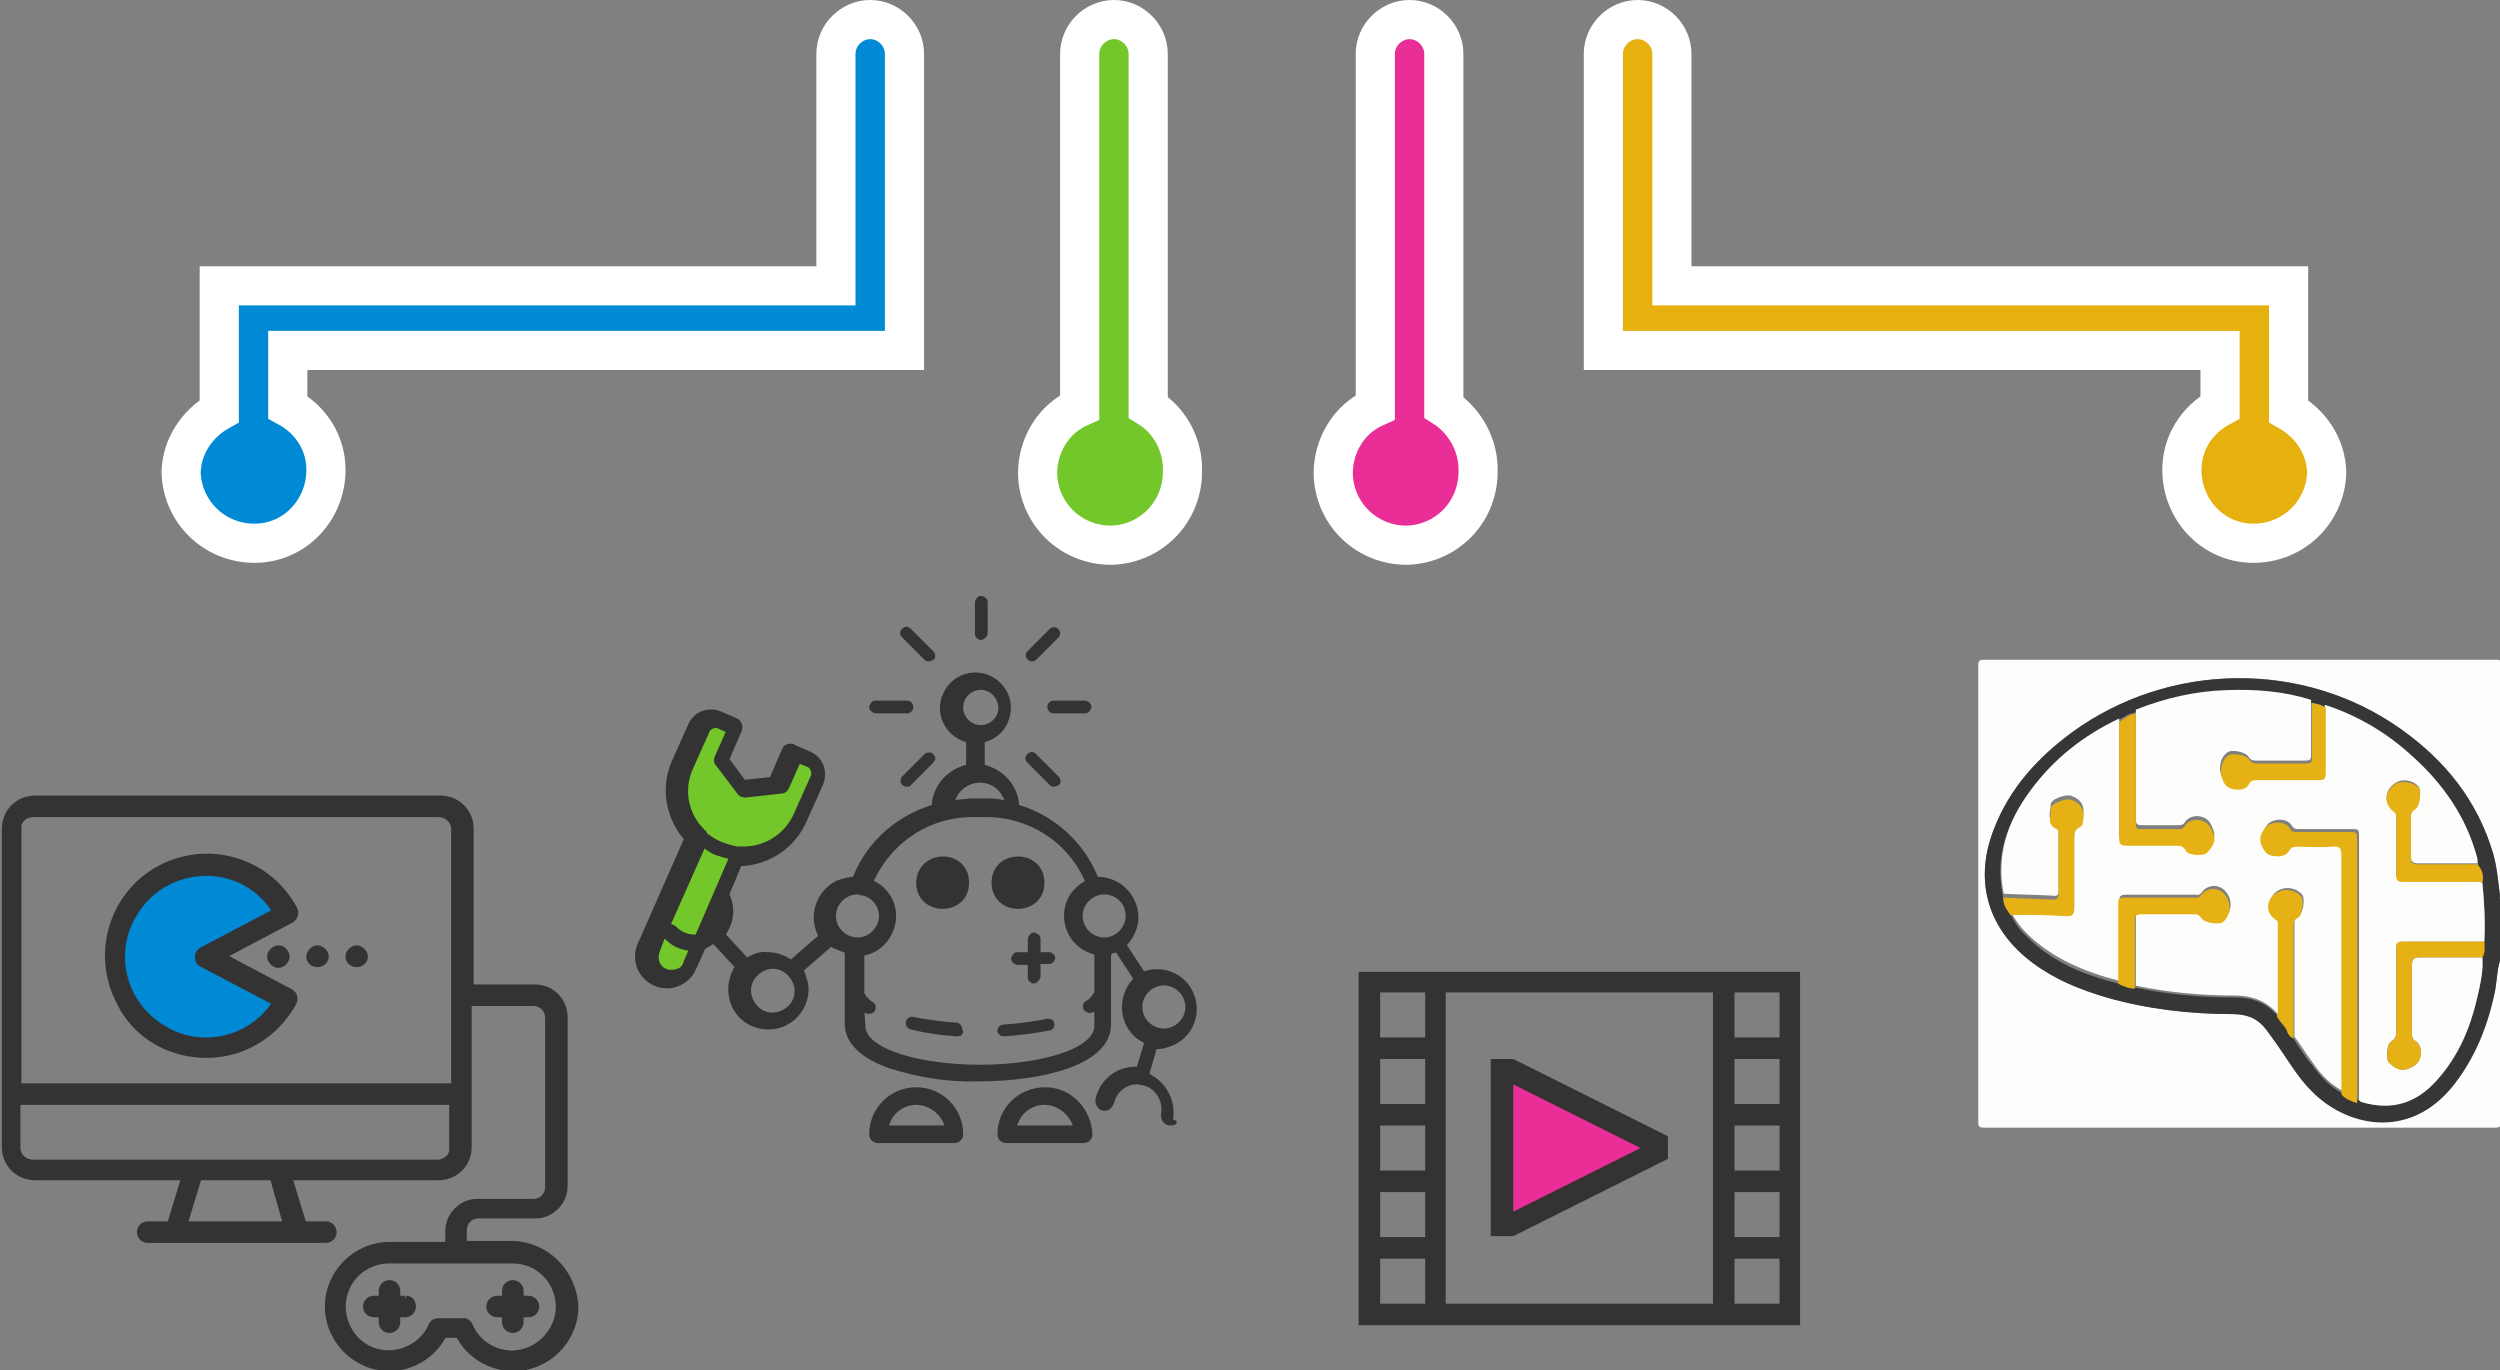 <?xml version="1.0" encoding="utf-8"?>
<!-- Generator: Adobe Illustrator 25.4.1, SVG Export Plug-In . SVG Version: 6.00 Build 0)  -->
<svg version="1.1" id="レイヤー_1" xmlns="http://www.w3.org/2000/svg" xmlns:xlink="http://www.w3.org/1999/xlink" x="0px"
	 y="0px" viewBox="0 0 255.4 140" style="enable-background:new 0 0 255.4 140;" xml:space="preserve">
<rect x="0" y="0" width="255.4" height="140" fill="#808080" stroke="none"/>
<style type="text/css">
	.st0{fill:#0089D4;}
	.st1{fill:#333333;stroke:#333333;stroke-width:0.4;}
	.st2{fill:#73C72B;}
	.st3{fill:#E92F97;}
	.st4{fill:#333333;}
	.st5{fill:#E6B10F;stroke:#FFFFFF;stroke-width:4;}
	.st6{fill:#0089D4;stroke:#FFFFFF;stroke-width:4;}
	.st7{fill:#73C72B;stroke:#FFFFFF;stroke-width:4;}
	.st8{fill:#E92F97;stroke:#FFFFFF;stroke-width:4;}
	.st9{fill:#FDFDFC;}
	.st10{fill:#363636;}
	.st11{fill:#E5B114;}
</style>
<g transform="translate(291.634 2521.791)">
	<path class="st0" d="M-270.6-2424.2c0,0,8.3-3.8,8.3-4.1c-2.6-7.2-17.6-7.5-17.5,4.1s14,11.5,17.5,4.8
		C-270-2423.3-270.6-2424.2-270.6-2424.2z"/>
	<g transform="translate(-81.946 20.684)">
		<path class="st1" d="M-157.3-2415.5h-4.9v-1.3c0-0.8,0.6-1.4,1.4-1.4h5.8c1.7,0,3.1-1.4,3.1-3.1c0,0,0,0,0,0v-17.3
			c0-1.7-1.4-3.1-3.1-3.1c0,0,0,0,0,0h-6.5v-16.1c0-1.8-1.4-3.2-3.2-3.2h-41.4c-1.8,0-3.2,1.4-3.2,3.2v32.5c0,1.8,1.4,3.2,3.2,3.2
			h15.1l-1.4,4.6h-2.2c-0.5,0-0.9,0.4-0.9,0.9c0,0.5,0.4,0.9,0.9,0.9c0,0,0,0,0,0h18.2c0.5,0,0.9-0.4,0.9-0.9c0-0.5-0.4-0.9-0.9-0.9
			l0,0h-2.2l-1.4-4.6h15.1c1.8,0,3.2-1.4,3.2-3.2v-14.6h6.5c0.8,0,1.4,0.6,1.4,1.4v17.3c0,0.8-0.6,1.4-1.4,1.4h-5.7
			c-1.7,0-3.1,1.4-3.1,3.1c0,0,0,0,0,0v1.3h-5.9c-3.5,0-6.4,2.9-6.4,6.4c0,3.5,2.9,6.4,6.4,6.4c2.3,0,4.5-1.3,5.6-3.4h1.4
			c1.1,2.1,3.3,3.4,5.7,3.4c3.5,0,6.4-2.9,6.4-6.4C-151-2412.6-153.8-2415.4-157.3-2415.5L-157.3-2415.5z M-206.3-2459.2h41.4
			c0.8,0,1.5,0.6,1.5,1.4c0,0,0,0,0,0v26.2h-44.3v-26.2C-207.8-2458.6-207.1-2459.2-206.3-2459.2
			C-206.3-2459.2-206.3-2459.2-206.3-2459.2z M-180.6-2417.5h-10.1l1.4-4.6h7.4L-180.6-2417.5z M-164.9-2423.8h-41.4
			c-0.8,0-1.5-0.6-1.5-1.4c0,0,0,0,0,0v-4.6h44.2v4.6C-163.5-2424.5-164.1-2423.9-164.9-2423.8L-164.9-2423.8z M-157.3-2404.3
			c-1.9,0-3.6-1.1-4.3-2.8c-0.1-0.3-0.5-0.6-0.8-0.5h-2.5c-0.4,0-0.7,0.2-0.8,0.5c-1,2.3-3.8,3.4-6.1,2.4c-2.3-1-3.4-3.8-2.4-6.1
			c0.7-1.7,2.4-2.8,4.3-2.8h12.6c2.6,0,4.6,2.1,4.6,4.7C-152.8-2406.4-154.8-2404.4-157.3-2404.3L-157.3-2404.3z"/>
		<path class="st1" d="M-168.3-2409.9h-0.7v-0.7c0-0.5-0.4-0.9-0.9-0.9c-0.5,0-0.9,0.4-0.9,0.9v0.7h-0.7c-0.5,0-0.9,0.4-0.9,0.9
			s0.4,0.9,0.9,0.9h0.7v0.7c0,0.5,0.4,0.9,0.9,0.9c0.5,0,0.9-0.4,0.9-0.9v-0.7h0.7c0.5,0,0.9-0.4,0.9-0.9c0-0.5-0.3-0.9-0.8-0.9
			C-168.2-2409.9-168.3-2409.9-168.3-2409.9z"/>
		<path class="st1" d="M-155.7-2409.9h-0.7v-0.7c0-0.5-0.4-0.9-0.9-0.9c-0.5,0-0.9,0.4-0.9,0.9v0.7h-0.7c-0.5,0-0.9,0.4-0.9,0.9
			s0.4,0.9,0.9,0.9h0.7v0.7c0,0.5,0.4,0.9,0.9,0.9s0.9-0.4,0.9-0.9v-0.7h0.7c0.5,0,0.9-0.4,0.9-0.9S-155.2-2409.9-155.7-2409.9
			L-155.7-2409.9z"/>
		<path class="st1" d="M-188.6-2434.6c3.8,0,7.2-2.1,9-5.4c0.2-0.4,0.1-0.9-0.2-1.1c0,0-0.1-0.1-0.1-0.1l-6.8-3.6l6.8-3.6
			c0.4-0.2,0.6-0.8,0.4-1.2c-2.6-5-8.8-6.9-13.8-4.3c-5,2.6-6.9,8.8-4.3,13.8C-196-2436.7-192.5-2434.6-188.6-2434.6L-188.6-2434.6z
			 M-188.6-2453.2c2.8,0,5.4,1.4,6.9,3.8l-7.4,3.9c-0.4,0.2-0.6,0.7-0.4,1.2c0.1,0.2,0.2,0.3,0.4,0.4l7.4,3.9
			c-2.6,3.9-7.9,4.9-11.7,2.2c-3.9-2.6-4.9-7.9-2.2-11.7C-194.1-2451.8-191.4-2453.2-188.6-2453.2L-188.6-2453.2z"/>
		<path class="st1" d="M-181.9-2445.4c-0.4,0.4-0.4,0.9,0,1.3c0.4,0.4,0.9,0.4,1.3,0c0.4-0.4,0.4-0.9,0-1.3c0,0,0,0,0,0
			C-180.9-2445.8-181.5-2445.8-181.9-2445.4C-181.8-2445.4-181.8-2445.4-181.9-2445.4z"/>
		<path class="st1" d="M-176.6-2444.1c0.4-0.4,0.4-0.9,0-1.3c-0.4-0.4-0.9-0.4-1.3,0s-0.4,0.9,0,1.3c0,0,0,0,0,0
			C-177.6-2443.8-177-2443.8-176.6-2444.1z"/>
		<path class="st1" d="M-172.6-2444.1c0.4-0.4,0.4-0.9,0-1.3c-0.4-0.4-0.9-0.4-1.3,0c-0.4,0.4-0.4,0.9,0,1.3c0,0,0,0,0,0
			C-173.5-2443.8-173-2443.8-172.6-2444.1z"/>
	</g>
</g>
<g transform="translate(306 2542.474)">
	<path class="st2" d="M-238.9-2442.6l-0.9-1.9l5.3-13c-1.2-1.3-1.9-3-2.2-4.7c0-1.8,2.7-6.5,2.7-6.5h3.8l-2.2,4.3l2.2,2.2h3.4
		l1.8-3.6l2.6,1.4c0,0,0.5,1.1-3.6,7.8c-1.2,0.8-2.7,1.3-4.2,1.3l-6,12.8L-238.9-2442.6z"/>
	<path class="st1" d="M-186.4-2427.7c-0.1,0-0.1,0-0.2,0c-0.4-0.1-0.6-0.5-0.6-0.9c0,0,0,0,0,0c0.3-1.4-0.6-2.9-2-3.2
		c-0.2,0-0.4-0.1-0.6-0.1c-1.3,0-2.3,0.9-2.6,2.1c-0.1,0.3-0.4,0.6-0.7,0.6c-0.1,0-0.1,0-0.2,0c-0.4-0.1-0.6-0.5-0.6-0.9
		c0,0,0,0,0,0c0.4-1.9,2-3.2,3.9-3.2l0.3,0l0.8-2.7l-0.3-0.2c-1.9-1-2.5-3.4-1.5-5.3c0.1-0.2,0.3-0.5,0.5-0.7l0.2-0.3l-1.9-2.9
		l-0.7,0.2l-0.1,0.4v7c0,3.9-6.7,5.6-13.4,5.6c-3,0.1-6-0.4-8.9-1.3c-2.9-1-4.5-2.5-4.5-4.4l0-7.4l-0.3-0.1c-0.3-0.1-0.7-0.3-1-0.4
		l-0.3-0.2l-3,2.6l0.1,0.3c0.2,0.5,0.4,1.1,0.4,1.7c0,2.1-1.7,3.9-3.9,3.9s-3.9-1.7-3.9-3.9c0-0.7,0.2-1.4,0.5-2l0.2-0.3l-2.4-2.6
		l-0.3,0.2c-0.2,0.1-0.3,0.2-0.5,0.3l-0.2,0.1l-1,2.2c-0.3,0.7-0.9,1.3-1.7,1.6c-1.5,0.6-3.3-0.2-3.9-1.7c-0.3-0.7-0.3-1.6,0-2.3
		l4.8-10.9l-0.2-0.2c-1.7-2.1-2.2-5-1.1-7.6l1.7-3.8c0.4-0.9,1.2-1.4,2.2-1.4c0.3,0,0.6,0.1,0.9,0.2l1.6,0.7c0.4,0.2,0.5,0.6,0.4,1
		l-1.3,3l1.7,2.3l2.8-0.3l1.3-3c0.1-0.3,0.4-0.4,0.7-0.4c0.1,0,0.2,0,0.3,0.1l1.6,0.7c1.2,0.5,1.7,1.9,1.2,3.1c0,0,0,0,0,0l-1.7,3.8
		c-1.1,2.5-3.5,4.2-6.3,4.4l-0.3,0l-1.3,3.1l0.1,0.2c0.5,1.2,0.4,2.5-0.3,3.6l-0.2,0.3l2.4,2.6l0.3-0.2c0.6-0.3,1.2-0.5,1.8-0.4
		c0.7,0,1.5,0.2,2.1,0.6l0.3,0.2l3-2.6l-0.1-0.3c-0.9-1.9-0.1-4.2,1.8-5.2c0.5-0.2,1-0.3,1.5-0.4l0.3,0l0.1-0.3
		c1.4-3.4,4.3-5.9,7.7-7l0.3-0.1l0-0.3c0.2-1.8,1.5-3.2,3.2-3.7l0.3-0.1v-2.6l-0.3-0.1c-1.8-0.6-2.8-2.5-2.2-4.3
		c0.6-1.8,2.5-2.8,4.3-2.2s2.8,2.5,2.2,4.3c-0.3,1.1-1.2,1.9-2.2,2.2l-0.3,0.1v2.6l0.3,0.1c1.7,0.5,3,1.9,3.2,3.7l0,0.3l0.3,0.1
		c3.5,1.1,6.3,3.7,7.7,7l0.1,0.3l0.3,0c2.1,0.1,3.8,1.8,3.8,4c0,0.9-0.4,1.8-1,2.5l-0.2,0.3l1.9,2.9l0.3-0.1c2-0.6,4.2,0.5,4.8,2.6
		c0.6,2-0.5,4.2-2.6,4.8c-0.3,0.1-0.6,0.2-1,0.2l-0.3,0l-0.8,2.8l0.3,0.2c1.6,0.9,2.5,2.7,2.1,4.6
		C-185.7-2427.9-186-2427.7-186.4-2427.7z M-217.8-2437.7c0,2.7,6.1,4.2,11.9,4.2c5.1,0,9.6-1.1,11.2-2.7c0.4-0.4,0.7-0.9,0.7-1.5
		v-1.7l-0.6,0.2c0,0-0.1,0-0.1,0c-0.1,0-0.3-0.1-0.4-0.2c-0.1-0.2-0.1-0.5,0.1-0.6c0.4-0.2,0.7-0.6,0.9-0.9l0.1-0.1v-4.1l-0.3-0.1
		c-1.7-0.5-2.8-2-2.8-3.7c0-1.4,0.7-2.6,1.9-3.3l0.3-0.2l-0.2-0.4c-1.8-3.9-5.8-6.4-10.1-6.4h-1.5c-4.3,0-8.2,2.5-10.1,6.4l-0.2,0.4
		l0.4,0.2c1.9,1.1,2.5,3.4,1.4,5.3c-0.5,0.9-1.4,1.6-2.4,1.8l-0.3,0.1v4.1l0.1,0.1c0.2,0.4,0.6,0.7,0.9,0.9c0.2,0.1,0.2,0.4,0.1,0.6
		c-0.1,0.1-0.2,0.2-0.4,0.2c0,0-0.1,0-0.1,0l-0.6-0.2L-217.8-2437.7z M-187.1-2442c-1.3,0-2.4,1.1-2.4,2.4s1.1,2.4,2.4,2.4
		c1.3,0,2.4-1.1,2.4-2.4C-184.7-2440.9-185.8-2442-187.1-2442z M-228.9-2442.8c-0.9,1-0.7,2.5,0.3,3.4c1,0.9,2.5,0.7,3.4-0.3
		s0.7-2.5-0.3-3.4c-0.9-0.8-2.2-0.8-3.1,0h0L-228.9-2442.8L-228.9-2442.8z M-238.8-2445.3c-0.3,0.8,0,1.7,0.8,2
		c0.2,0.1,0.4,0.1,0.6,0.1c0.2,0,0.4,0,0.6-0.1c0.4-0.1,0.7-0.4,0.8-0.8l0.6-1.4l-0.5-0.1c-0.6-0.1-1.3-0.4-1.8-0.9l-0.5-0.4
		L-238.8-2445.3z M-193.2-2451.3c-1.3,0-2.4,1.1-2.4,2.4c0,1.3,1.1,2.4,2.4,2.4c1.3,0,2.4-1.1,2.4-2.4
		C-190.8-2450.3-191.9-2451.3-193.2-2451.3L-193.2-2451.3z M-218.4-2451.3c-1.3,0-2.4,1.1-2.4,2.4c0,1.3,1.1,2.4,2.4,2.4
		c1.3,0,2.4-1.1,2.4-2.4c0-1.1-0.8-2.1-1.9-2.3l-0.1,0C-218.1-2451.3-218.3-2451.3-218.4-2451.3L-218.4-2451.3z M-237.7-2448
		l0.4,0.2c0.1,0,0.2,0.1,0.3,0.2c0.5,0.5,1.2,0.8,1.9,0.8h0.3l3.5-8.1l-0.5-0.1c-0.3-0.1-0.7-0.2-1-0.3c-0.3-0.1-0.6-0.3-0.9-0.5
		l-0.4-0.3L-237.7-2448z M-232.9-2468.3c-0.3,0-0.7,0.2-0.8,0.5l-1.7,3.8c-1,2.2-0.5,4.8,1.3,6.5l0.1,0.1l0,0.1l0.1,0.1
		c0.5,0.4,1,0.7,1.5,0.9c0.5,0.2,1.1,0.4,1.7,0.5l0.1,0l0.1,0l0.2,0c0.1,0,0.2,0,0.3,0c2.3,0,4.4-1.4,5.3-3.5l1.7-3.8
		c0.2-0.4,0-1-0.4-1.2l-1-0.4l-1.2,2.7c-0.1,0.2-0.3,0.4-0.6,0.4l-3.6,0.4c0,0-0.1,0-0.1,0c-0.2,0-0.5-0.1-0.6-0.3l-2.2-2.9
		c-0.2-0.2-0.2-0.5-0.1-0.7l1.2-2.7l-0.9-0.4C-232.6-2468.3-232.8-2468.3-232.9-2468.3L-232.9-2468.3z M-205.1-2460.7
		c0.4,0,0.9,0,1.3,0.1l0.8,0.1l-0.4-0.7c-0.7-1.4-2.4-1.9-3.8-1.2c-0.5,0.3-1,0.7-1.2,1.2l-0.4,0.7l0.8-0.1c0.4,0,0.9-0.1,1.3-0.1
		L-205.1-2460.7z M-205.8-2472.2c-1.1,0-2,0.9-2,2c0,1.1,0.9,2,2,2c1.1,0,2-0.9,2-2l0,0C-203.9-2471.4-204.8-2472.2-205.8-2472.2
		L-205.8-2472.2z"/>
	<path class="st1" d="M-203.5-2436.8c-0.2,0-0.4-0.2-0.4-0.4c0-0.2,0.2-0.4,0.4-0.4c1.5-0.1,3-0.3,4.5-0.6c0,0,0.1,0,0.1,0
		c0.2,0,0.4,0.1,0.4,0.3c0.1,0.2-0.1,0.5-0.3,0.5C-200.4-2437.1-201.9-2436.9-203.5-2436.8L-203.5-2436.8z"/>
	<path class="st1" d="M-208.2-2436.8c-1.6-0.1-3.1-0.3-4.7-0.7c-0.1,0-0.2-0.1-0.3-0.2c-0.1-0.2-0.1-0.5,0.1-0.6
		c0.1,0,0.1-0.1,0.2-0.1c0,0,0.1,0,0.1,0c1.5,0.3,3,0.5,4.5,0.6c0.2,0,0.4,0.2,0.4,0.5C-207.7-2437-207.9-2436.8-208.2-2436.8
		L-208.2-2436.8L-208.2-2436.8z"/>
	<path class="st1" d="M-207.2-2452.3c0,3.3-5,3.3-5,0C-212.1-2455.6-207.2-2455.6-207.2-2452.3"/>
	<path class="st1" d="M-199.5-2452.3c0,3.3-5,3.3-5,0C-204.5-2455.6-199.5-2455.6-199.5-2452.3"/>
	<path class="st1" d="M-203.2-2425.9c-0.4,0-0.7-0.3-0.7-0.7c0-2.6,2.1-4.6,4.7-4.6c2.5,0,4.5,2.1,4.6,4.6c0,0.4-0.3,0.7-0.7,0.7
		H-203.2z M-199.3-2429.8c-1.2,0-2.3,0.7-2.8,1.8l-0.3,0.7h6.3l-0.3-0.7C-197-2429.1-198.1-2429.8-199.3-2429.8L-199.3-2429.8z"/>
	<path class="st1" d="M-216.3-2425.9c-0.4,0-0.7-0.3-0.7-0.7c0-2.6,2.1-4.6,4.6-4.6c2.6,0,4.6,2.1,4.6,4.6c0,0.4-0.3,0.7-0.7,0.7
		H-216.3z M-212.4-2429.8c-1.2,0-2.3,0.7-2.8,1.8l-0.3,0.7h6.3l-0.3-0.7C-210.1-2429.1-211.2-2429.8-212.4-2429.8L-212.4-2429.8z"/>
	<path class="st1" d="M-200.4-2442.2c-0.2,0-0.4-0.2-0.4-0.4v-1.5h-1.2c-0.2,0-0.5-0.2-0.5-0.4c0-0.2,0.2-0.5,0.4-0.5c0,0,0,0,0.1,0
		h1.2v-1.5c0-0.2,0.2-0.5,0.4-0.5s0.5,0.2,0.5,0.4c0,0,0,0,0,0.1v1.5h1.1c0.2,0,0.4,0.2,0.4,0.4c0,0.2-0.2,0.4-0.4,0.4h-1.1v1.5
		C-200-2442.4-200.2-2442.2-200.4-2442.2z"/>
	<path class="st1" d="M-198.4-2469.8c-0.2,0-0.4-0.2-0.4-0.5c0-0.2,0.2-0.4,0.4-0.4h3.2c0.2,0,0.5,0.2,0.5,0.4
		c0,0.2-0.2,0.5-0.4,0.5c0,0,0,0-0.1,0H-198.4z"/>
	<path class="st1" d="M-216.5-2469.8c-0.2,0-0.5-0.2-0.5-0.4c0-0.2,0.2-0.5,0.4-0.5c0,0,0,0,0.1,0h3.2c0.2,0,0.4,0.2,0.4,0.5
		c0,0.2-0.2,0.4-0.4,0.4H-216.5z"/>
	<path class="st1" d="M-200.6-2475.1c-0.2,0-0.4-0.2-0.4-0.4c0-0.1,0-0.2,0.1-0.3l2.3-2.3c0.1-0.1,0.2-0.1,0.3-0.1l0,0
		c0.2,0,0.4,0.2,0.4,0.4c0,0.1,0,0.2-0.1,0.3l-2.3,2.3C-200.3-2475.2-200.4-2475.1-200.6-2475.1z"/>
	<path class="st1" d="M-213.4-2462.3c-0.2,0-0.4-0.2-0.4-0.4c0-0.1,0-0.2,0.1-0.3l2.3-2.3c0.1-0.1,0.2-0.1,0.3-0.1
		c0.1,0,0.2,0,0.3,0.1c0.2,0.2,0.2,0.4,0,0.6l-2.3,2.3C-213.1-2462.3-213.3-2462.3-213.4-2462.3z"/>
	<path class="st1" d="M-211.1-2475.1c-0.1,0-0.2,0-0.3-0.1l-2.3-2.3c-0.2-0.2-0.2-0.4,0-0.6s0.4-0.2,0.6,0l2.3,2.3
		c0.2,0.2,0.2,0.5,0,0.6C-210.9-2475.2-211-2475.1-211.1-2475.1z"/>
	<path class="st1" d="M-198.3-2462.3c-0.1,0-0.2,0-0.3-0.1l-2.3-2.3c-0.2-0.2-0.2-0.4,0-0.6c0.2-0.2,0.4-0.2,0.6,0l2.3,2.3
		c0.2,0.2,0.2,0.5,0,0.6C-198.1-2462.4-198.2-2462.3-198.3-2462.3z"/>
	<path class="st1" d="M-205.8-2477.3c-0.2,0-0.4-0.2-0.4-0.4v-3.2c0-0.2,0.2-0.5,0.4-0.5c0.2,0,0.5,0.2,0.5,0.4c0,0,0,0,0,0.1v3.2
		C-205.4-2477.5-205.6-2477.3-205.8-2477.3z"/>
</g>
<g transform="translate(408.497 2555.886)">
	<path class="st3" d="M-255.2-2445.9v15.4l15.9-8.2L-255.2-2445.9z"/>
	<path class="st4" d="M-269.7-2456.6v36.1h45.1v-36.1H-269.7z M-262.9-2422.7h-4.6v-4.6h4.6V-2422.7z M-262.9-2429.5h-4.6v-4.6h4.6
		V-2429.5z M-262.9-2436.3h-4.6v-4.6h4.6V-2436.3z M-262.9-2443.1h-4.6v-4.6h4.6V-2443.1z M-262.9-2449.9h-4.6v-4.6h4.6V-2449.9z
		 M-233.5-2422.7h-27.3v-31.8h27.3V-2422.7z M-226.7-2422.7h-4.6v-4.6h4.6V-2422.7z M-226.7-2429.5h-4.6v-4.6h4.6V-2429.5z
		 M-226.7-2436.3h-4.6v-4.6h4.6V-2436.3z M-226.7-2443.1h-4.6v-4.6h4.6V-2443.1z M-226.7-2449.9h-4.6v-4.6h4.6V-2449.9z"/>
	<path class="st4" d="M-238.1-2437.5v-2.3l-15.8-7.9h-2.3v18.1h2.3L-238.1-2437.5z M-253.9-2445.1l13,6.5l-13,6.5V-2445.1z"/>
</g>
<path class="st5" d="M237.7,48.2c-0.1,4.1-3.4,7.3-7.5,7.3s-7.3-3.4-7.3-7.5c0-2.7,1.5-5.1,3.9-6.4v-5.8h-63V5.5
	c0-1.9,1.6-3.5,3.5-3.5c1.9,0,3.5,1.6,3.5,3.5v23.7h63V42C236.1,43.3,237.6,45.6,237.7,48.2L237.7,48.2z"/>
<path class="st6" d="M18.5,48.2c0.1,4.1,3.4,7.3,7.5,7.3s7.3-3.4,7.3-7.5c0-2.7-1.5-5.1-3.9-6.4v-5.8h63V5.5c0-1.9-1.6-3.5-3.5-3.5
	s-3.5,1.6-3.5,3.5v23.7h-63V42C20.1,43.3,18.6,45.6,18.5,48.2L18.5,48.2z"/>
<path class="st7" d="M120.8,48.2c0,4.1-3.2,7.4-7.3,7.5c-4.1,0-7.4-3.2-7.5-7.3c0-2.9,1.6-5.6,4.3-6.8V5.5c0-1.9,1.6-3.5,3.5-3.5
	c1.9,0,3.5,1.6,3.5,3.5v36.1C119.6,43,120.9,45.6,120.8,48.2L120.8,48.2z"/>
<path class="st8" d="M151,48.2c0,4.1-3.2,7.4-7.3,7.5c-4.1,0-7.4-3.2-7.5-7.3c0-2.9,1.6-5.6,4.3-6.8V5.5c0-1.9,1.6-3.5,3.5-3.5
	c1.9,0,3.5,1.6,3.5,3.5v36.1C149.7,43,151.1,45.6,151,48.2L151,48.2z"/>
<g>
	<g>
		<path class="st9" d="M255.5,97.8c0,5.6,0,11.2,0,16.8c0,0.4-0.1,0.6-0.5,0.6c-17.4,0-34.9,0-52.3,0c-0.5,0-0.6-0.1-0.6-0.6
			c0-15.5,0-31.1,0-46.6c0-0.5,0.1-0.6,0.6-0.6c17.4,0,34.9,0,52.3,0c0.5,0,0.5,0.1,0.5,0.6c0,8,0,16,0,24c-0.2-0.1-0.1-0.4-0.1-0.5
			c-0.2-1.4-0.3-2.9-0.7-4.3c-1.6-5.4-4.9-9.5-9.4-12.7c-9.9-7.1-23.7-6.9-33.6,0.3c-3.6,2.6-6.4,5.8-8,9.9
			c-2.1,5.4-0.6,10.3,4,13.7c2.3,1.7,4.8,2.7,7.5,3.5c4.2,1.2,8.6,1.7,12.9,1.7c1.5,0,2.6,0.5,3.5,1.7c0.6,0.8,1.1,1.6,1.7,2.4
			c0.8,1.3,1.7,2.6,2.8,3.7c3.4,3.5,10,5.2,14.6-0.6c2.2-2.9,3.4-6.1,4.2-9.6C255.1,100,255.1,98.9,255.5,97.8z"/>
		<path class="st10" d="M255.5,97.8c-0.4,1.1-0.4,2.3-0.6,3.4c-0.7,3.5-2,6.8-4.2,9.6c-4.6,5.9-11.2,4.2-14.6,0.6
			c-1.1-1.1-1.9-2.4-2.8-3.7c-0.5-0.8-1.1-1.6-1.7-2.4c-0.8-1.2-2-1.7-3.5-1.7c-4.4,0-8.7-0.5-12.9-1.7c-2.7-0.8-5.2-1.8-7.5-3.5
			c-4.6-3.4-6.1-8.4-4-13.7c1.6-4.2,4.5-7.3,8-9.9c9.9-7.2,23.6-7.4,33.6-0.3c4.5,3.2,7.8,7.3,9.4,12.7c0.4,1.4,0.5,2.8,0.7,4.3
			c0,0.2-0.1,0.4,0.1,0.5C255.5,93.8,255.5,95.8,255.5,97.8z M205.4,93.4c0.4,0.8,0.9,1.6,1.6,2.2c2.6,2.7,5.9,4,9.5,4.9
			c0.5,0.3,1.1,0.4,1.7,0.4c3.3,0.7,6.7,1,10.1,1c1.8,0,3.2,0.5,4.4,1.9c0.3,0.5,0.7,0.9,0.9,1.4c0.1,0.4,0.4,0.7,0.7,0.9
			c0.6,0.9,1.2,1.9,1.9,2.7c0.9,1.2,1.8,2.2,3.1,2.9c0.4,0.5,1,0.7,1.7,0.7c0.1,0.1,0.2,0.1,0.3,0.2c3.1,0.9,5.6,0,7.7-2.3
			c2.2-2.4,3.4-5.3,4.1-8.5c0.3-1.3,0.6-2.6,0.5-4c0.3-0.5,0.2-1.1,0.2-1.6c0.1-2,0-4-0.2-6c0.1-0.6,0.1-1.2-0.4-1.7
			c0-0.3-0.1-0.5-0.1-0.8c-1.1-4-3.4-7.3-6.5-10.1c-2.6-2.4-5.6-4.2-9-5.3c-0.5-0.4-1-0.4-1.6-0.5c-2.8-0.9-5.7-1.1-8.6-1
			c-3.2,0.1-6.3,0.9-9.3,2c-0.7,0.1-1.2,0.5-1.7,0.8c-3.6,1.7-6.7,4.2-9.1,7.4c-2.3,3.1-3.5,6.5-2.7,10.5
			C204.6,92.4,205,92.9,205.4,93.4z"/>
		<path class="st9" d="M253.6,90.2c0.2,2,0.3,4,0.2,6c-2.8,0-5.5,0-8.3,0c-0.6,0-0.7,0.2-0.7,0.7c0,2.8,0,5.7,0,8.5
			c0,0.5-0.1,0.7-0.5,1c-0.5,0.2-0.6,1.9-0.2,2.2c0.9,0.8,1.5,0.9,2.5,0.3c0.9-0.5,1-2.1,0.1-2.6c-0.3-0.2-0.3-0.5-0.3-0.8
			c0-2.3,0-4.6,0-6.9c0-0.6,0.2-0.8,0.8-0.8c2.1,0,4.2,0,6.4,0c0.1,1.4-0.2,2.7-0.5,4c-0.7,3.1-1.9,6-4.1,8.5
			c-2.1,2.4-4.6,3.2-7.7,2.3c-0.1,0-0.2-0.1-0.3-0.2c0-9,0-18.1,0-27.1c0-0.5-0.1-0.6-0.6-0.6c-1.8,0-3.7,0-5.5,0
			c-0.3,0-0.6,0-0.8-0.4c-0.5-0.8-2-0.7-2.5,0c-0.7,0.9-0.6,1.6,0,2.4c0.5,0.6,2,0.7,2.4,0c0.2-0.4,0.4-0.5,0.8-0.5
			c1.2,0,2.4,0.1,3.6,0c0.7,0,1,0.1,1,0.9c0,7.9,0,15.8,0,23.6c0,0.3,0,0.6,0,0.8c-1.3-0.7-2.3-1.7-3.1-2.9
			c-0.7-0.9-1.2-1.8-1.9-2.7c0-0.3,0-0.6,0-0.8c0-3.5,0-7.1,0-10.6c0-0.4,0-0.7,0.4-0.9c0.5-0.2,0.7-1.8,0.4-2.2
			c-0.6-0.7-1.7-0.9-2.5-0.4c-1,0.6-1.1,2-0.2,2.7c0.3,0.2,0.3,0.5,0.3,0.8c0,2.8,0,5.6,0,8.4c0,0.2,0,0.5-0.1,0.7
			c-1.1-1.3-2.6-1.9-4.4-1.9c-3.4,0-6.7-0.3-10.1-1c0-2.3,0-4.6,0-7c0-0.4,0.1-0.6,0.6-0.6c1.8,0,3.7,0,5.5,0c0.3,0,0.6,0.1,0.7,0.4
			c0.3,0.5,1.8,0.7,2.2,0.4c0.7-0.6,0.9-1.7,0.4-2.5c-0.6-1.1-2-1.2-2.7-0.2c-0.2,0.3-0.5,0.2-0.7,0.2c-2.3,0-4.6,0-7,0
			c-0.6,0-0.7,0.2-0.7,0.7c0,2.7,0,5.4,0,8.1c-3.5-0.9-6.9-2.3-9.5-4.9c-0.6-0.6-1.2-1.4-1.6-2.2c1.9-0.1,3.9,0,5.8,0.1
			c0.5,0,0.7-0.1,0.7-0.7c0-2.4,0-4.9,0-7.3c0-0.5,0.1-0.9,0.6-1.1c0.3-0.1,0.3-0.3,0.3-0.6c0.2-1.1-0.1-1.8-1.2-2.2
			c-0.5-0.2-2.1,0.3-2.1,0.9c0,0.7-0.5,1.6,0.6,2.1c0.3,0.1,0.2,0.4,0.2,0.7c0,2,0,3.9,0,5.9c0,0.5-0.1,0.7-0.6,0.6
			c-1.7-0.1-3.3-0.1-5-0.2c-0.8-3.9,0.4-7.4,2.7-10.5c2.4-3.3,5.5-5.7,9.1-7.4c0,3.9,0,7.9,0,11.8c0,0.6,0.1,0.8,0.8,0.8
			c1.7,0,3.3,0,5,0c0.4,0,0.7,0.1,1,0.5c0.2,0.5,1.9,0.6,2.2,0.2c0.9-1,0.9-1.5,0.3-2.6c-0.5-0.9-2-1-2.6-0.1
			c-0.2,0.3-0.4,0.3-0.7,0.3c-1.2,0-2.5,0-3.7,0c-0.4,0-0.6-0.1-0.6-0.5c0-3.8,0-7.5,0-11.3c3-1.2,6.1-1.9,9.3-2
			c2.9-0.1,5.8,0.1,8.6,1c0,1.9,0,3.7,0,5.6c0,0.5-0.1,0.6-0.6,0.6c-1.7,0-3.4,0-5.1,0c-0.3,0-0.5-0.1-0.7-0.4
			c-0.3-0.5-1.8-0.8-2.2-0.4c-0.7,0.5-0.9,1.7-0.5,2.5c0.1,0.1,0.2,0.3,0.2,0.4c0.4,0.7,2,0.8,2.4,0.1c0.2-0.4,0.5-0.5,0.8-0.5
			c2.1,0,4.3,0,6.4,0c0.5,0,0.7-0.1,0.7-0.7c0-2.2,0-4.5,0-6.7c3.4,1.1,6.4,2.9,9,5.3c3.1,2.8,5.4,6.1,6.5,10.1
			c0.1,0.3,0.1,0.5,0.1,0.8c-2,0-4.1,0-6.1,0c-0.5,0-0.7-0.2-0.7-0.7c0-1.4,0-2.8,0-4.2c0-0.3,0.1-0.6,0.4-0.7
			c0.5-0.3,0.7-1.8,0.4-2.2c-0.5-0.7-1.7-0.9-2.4-0.4c-1.1,0.7-1.2,2-0.2,2.8c0.3,0.2,0.3,0.5,0.3,0.7c0,1.9,0,3.8,0,5.8
			c0,0.5,0.2,0.7,0.7,0.7c2.4,0,4.8,0,7.2,0C253,90.1,253.3,90,253.6,90.2z"/>
		<path class="st11" d="M239.2,111.8c0-0.3,0-0.6,0-0.8c0-7.9,0-15.8,0-23.6c0-0.8-0.2-1-1-0.9c-1.2,0.1-2.4,0-3.6,0
			c-0.4,0-0.6,0.1-0.8,0.5c-0.4,0.7-2,0.6-2.4,0c-0.6-0.8-0.7-1.6,0-2.4c0.5-0.7,2-0.8,2.5,0c0.2,0.4,0.5,0.4,0.8,0.4
			c1.8,0,3.7,0,5.5,0c0.5,0,0.6,0.1,0.6,0.6c0,9,0,18.1,0,27.1C240.2,112.5,239.6,112.3,239.2,111.8z"/>
		<path class="st11" d="M218.2,72.9c0,3.8,0,7.5,0,11.3c0,0.5,0.2,0.5,0.6,0.5c1.2,0,2.5,0,3.7,0c0.3,0,0.5,0,0.7-0.3
			c0.5-0.9,2.1-0.8,2.6,0.1c0.6,1.1,0.6,1.6-0.3,2.6c-0.4,0.4-2,0.3-2.2-0.2c-0.2-0.4-0.5-0.5-1-0.5c-1.7,0-3.3,0-5,0
			c-0.7,0-0.8-0.2-0.8-0.8c0-3.9,0-7.9,0-11.8C217,73.4,217.5,73,218.2,72.9z"/>
		<path class="st11" d="M216.4,100.5c0-2.7,0-5.4,0-8.1c0-0.6,0.1-0.7,0.7-0.7c2.3,0,4.6,0,7,0c0.3,0,0.5,0.1,0.7-0.2
			c0.8-1,2.1-0.9,2.7,0.2c0.5,0.8,0.3,1.9-0.4,2.5c-0.4,0.3-1.9,0.1-2.2-0.4c-0.2-0.3-0.4-0.4-0.7-0.4c-1.8,0-3.7,0-5.5,0
			c-0.5,0-0.6,0.2-0.6,0.6c0,2.3,0,4.6,0,7C217.5,101,217,100.8,216.4,100.5z"/>
		<path class="st11" d="M253.6,97.8c-2.1,0-4.2,0-6.4,0c-0.6,0-0.8,0.2-0.8,0.8c0,2.3,0,4.6,0,6.9c0,0.3,0,0.6,0.3,0.8
			c0.9,0.6,0.8,2.1-0.1,2.6c-1,0.6-1.7,0.5-2.5-0.3c-0.4-0.3-0.2-2,0.2-2.2c0.4-0.2,0.5-0.5,0.5-1c0-2.8,0-5.7,0-8.5
			c0-0.6,0.1-0.7,0.7-0.7c2.8,0,5.5,0,8.3,0C253.8,96.8,253.9,97.3,253.6,97.8z"/>
		<path class="st11" d="M204.7,91.7c1.7,0.1,3.3,0.1,5,0.2c0.5,0,0.6-0.2,0.6-0.6c0-2,0-3.9,0-5.9c0-0.2,0.1-0.5-0.2-0.7
			c-1.1-0.5-0.5-1.4-0.6-2.1c0-0.5,1.6-1.1,2.1-0.9c1.1,0.4,1.4,1.2,1.2,2.2c0,0.3-0.1,0.5-0.3,0.6c-0.5,0.2-0.6,0.6-0.6,1.1
			c0,2.4,0,4.9,0,7.3c0,0.5-0.2,0.7-0.7,0.7c-1.9-0.1-3.9-0.2-5.8-0.1C205,92.9,204.6,92.4,204.7,91.7z"/>
		<path class="st11" d="M237.6,72.3c0,2.2,0,4.5,0,6.7c0,0.6-0.2,0.7-0.7,0.7c-2.1,0-4.3,0-6.4,0c-0.4,0-0.6,0.1-0.8,0.5
			c-0.4,0.7-2,0.6-2.4-0.1c-0.1-0.1-0.2-0.3-0.2-0.4c-0.4-0.7-0.2-2,0.5-2.5c0.4-0.3,1.9-0.1,2.2,0.4c0.2,0.3,0.4,0.4,0.7,0.4
			c1.7,0,3.4,0,5.1,0c0.5,0,0.6-0.1,0.6-0.6c0-1.9,0-3.7,0-5.6C236.6,71.9,237.1,72,237.6,72.3z"/>
		<path class="st11" d="M253.6,90.2c-0.3-0.2-0.6-0.1-0.9-0.1c-2.4,0-4.8,0-7.2,0c-0.5,0-0.7-0.1-0.7-0.7c0-1.9,0-3.8,0-5.8
			c0-0.3,0-0.5-0.3-0.7c-1-0.8-0.9-2.1,0.2-2.8c0.7-0.4,1.9-0.2,2.4,0.4c0.3,0.4,0.1,2-0.4,2.2c-0.3,0.2-0.4,0.4-0.4,0.7
			c0,1.4,0,2.8,0,4.2c0,0.5,0.1,0.7,0.7,0.7c2,0,4.1,0,6.1,0C253.7,89,253.7,89.6,253.6,90.2z"/>
		<path class="st11" d="M232.6,103.8c0.1-0.2,0.1-0.5,0.1-0.7c0-2.8,0-5.6,0-8.4c0-0.3,0.1-0.6-0.3-0.8c-1-0.7-0.9-2.1,0.2-2.7
			c0.8-0.5,1.9-0.3,2.5,0.4c0.3,0.4,0.1,2-0.4,2.2c-0.4,0.2-0.4,0.5-0.4,0.9c0,3.5,0,7.1,0,10.6c0,0.3,0,0.6,0,0.8
			c-0.4-0.2-0.6-0.5-0.7-0.9C233.3,104.7,232.8,104.3,232.6,103.8z"/>
	</g>
</g>
</svg>
